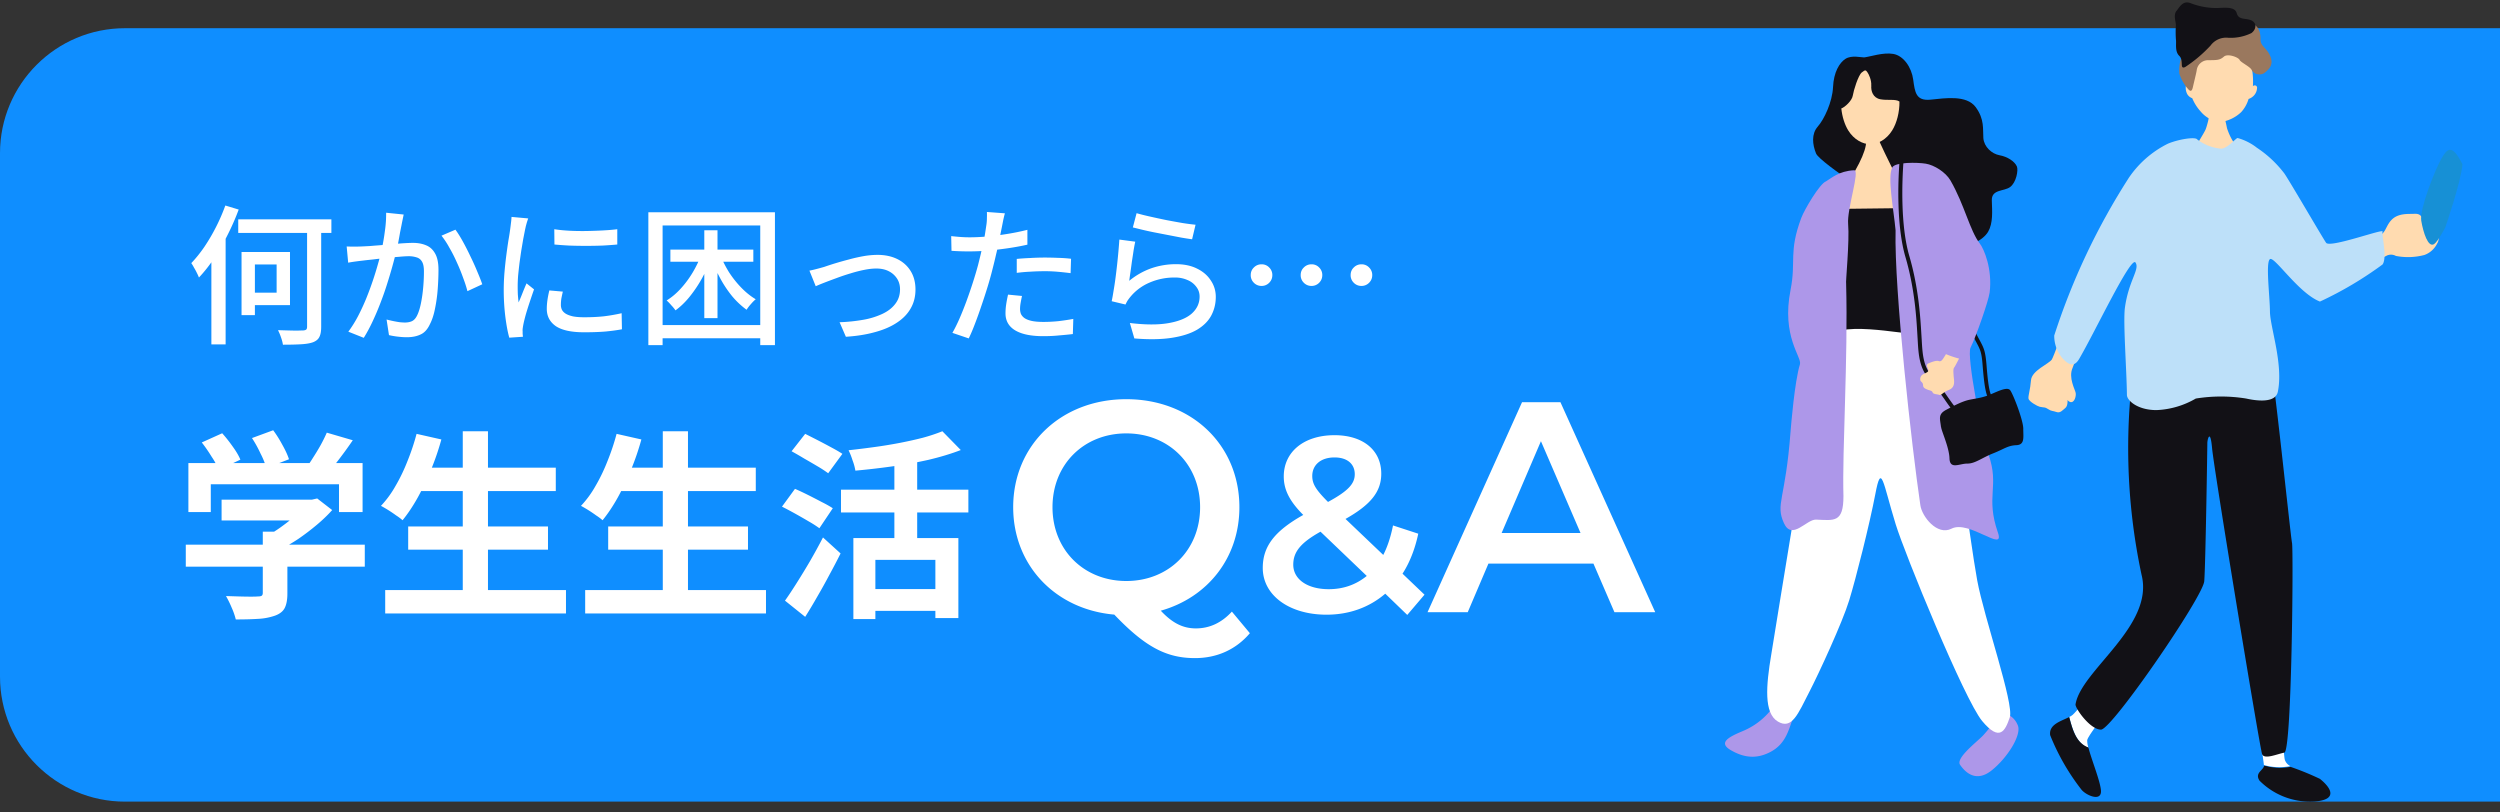 <svg width="200" height="65" viewBox="0 0 200 65" fill="none" xmlns="http://www.w3.org/2000/svg"><rect x="0" y="0" width="200" height="65" fill="#333333" stroke="none"/><path d="M0 12.257c0-5.523 4.477-10 10-10h190V64.13H10c-5.523 0-10-4.477-10-10V12.257z" fill="#0F8EFF"/><g clip-path="url(#clip0_1166_3136)"><path d="M159.331 32.16a.153.153 0 01-.117-.055c-.35-.407-.472-1.25-.604-2.872-.082-1.07-.185-1.255-.515-1.873a25.748 25.748 0 01-.516-1.01.163.163 0 01.073-.215.154.154 0 01.209.075 17 17 0 00.506.994c.346.648.462.864.555 2.004.117 1.481.234 2.345.521 2.681a.165.165 0 01-.015.231.164.164 0 01-.102.04h.005z" fill="#121116"/><path d="M160.562 57.16c-.652 0-1.446 1.195-1.952 1.713-.506.517-2.166 1.787-1.805 2.31.36.522 1.226 1.49 2.53.446 1.3-1.044 2.385-2.832 2.098-3.58-.287-.743-.866-.894-.866-.894l-.005.005zm-18.303-1.25c.695.196 1.435.794 1.119 1.708-.321.914-.589 1.923-1.723 2.526-1.134.608-2.151.472-3.188-.13-1.036-.603-.17-1.055.93-1.517a5.695 5.695 0 002.866-2.592l-.004.005z" fill="#AD97E9"/><path d="M149.131 4.593c.486-.055 1.518-.421 2.331-.28.813.14 1.465 1.064 1.596 2.068.136 1.004.219 1.707 1.382 1.592 1.163-.116 2.872-.392 3.607.587.73.98.569 1.788.622 2.49.054.699.677 1.261 1.3 1.371.623.11 1.202.488 1.382.894.127.292-.044 1.28-.54 1.647-.487.362-1.489.166-1.465 1.065.029.893.107 1.817-.297 2.515-.409.698-1.625 1.286-2.545 1.12-.92-.166-2.166-2.154-3.66-2.49-1.489-.337-7.261-4.168-7.558-4.891-.297-.728-.38-1.567.136-2.154.516-.588 1.163-1.959 1.222-3.159.053-1.2.516-1.958 1.002-2.264.487-.306 1.222-.11 1.489-.11h-.004z" fill="#121116"/><path d="M149.699 6.848c.034-.437-.199-.924-.316-1.08-.117-.16-.161-.205-.443.03-.282.232-.657 1.447-.715 1.843-.054.402-.633.94-.92 1.035.068.658.267 1.29.55 1.752.457.743 1.168 1.11 1.761 1.11.594 0 1.3-.367 1.762-1.11.365-.587.589-1.456.579-2.305-.292-.22-.958-.075-1.523-.18-.589-.11-.769-.653-.73-1.09l-.005-.005z" fill="#FFDBB0"/><path d="M149.247 11.096c.131.095.856.145 1.026 0 .054.321 3.057 6.392 3.519 6.613-.394.622-5.066 1.953-6.585.577-.598-.542-.326-1.767.322-3.229 1.362-1.988 1.932-3.434 1.713-3.961h.005z" fill="#FFDBB0"/><path d="M146.888 16.715l6.667-.08 1.363 11.016h-8.59l.56-10.936z" fill="#121116"/><path d="M153.297 26.692c.648-.045 2.083-.859 2.331 1.335.249 2.215 1.986 15.36 2.546 18.388.555 3.023 2.973 9.907 2.608 10.977-.365 1.07-.793 1.988-2.209.29-1.412-1.696-6.186-13.356-6.921-15.75-1.031-3.355-1.139-4.977-1.625-2.406-.463 2.43-1.553 6.749-2.093 8.506-.54 1.758-2.424 5.84-3.173 7.29-.92 1.788-1.402 3.074-2.531 2.401-1.129-.673-.949-2.857-.53-5.353.418-2.495 3.713-23.268 4.321-25.1.609-1.834 6.415-.443 7.276-.573v-.005z" fill="#fff"/><path d="M147.69 22.68c-.054 0 .282-3.405.161-4.75-.107-1.206.973-4.329.481-4.309-1.231.055-1.849.658-2.248.884-.506.186-1.723 2.244-1.981 2.927-1.027 2.742-.404 3.465-.856 5.745-.75 3.756.924 5.397.749 5.965-.428 1.38-.715 4.93-.749 5.357-.409 5.504-1.232 5.8-.536 7.347.643 1.426 1.806-.307 2.57-.277 1.445.056 2.195.277 2.195-1.878-.107-3.645.375-10.991.214-17.012zm11.48.743c.239-1.928-.462-3.525-.783-3.937-.803-1.034-1.227-3.108-2.351-5.051-.389-.668-1.3-1.23-1.971-1.341-.667-.11-2.463-.14-2.687.306-.399.809.107 3.284.268 5.027-.117 4.755 1.3 17.378 1.981 21.983.122.908 1.348 2.47 2.492 1.883 1.416-.724 4.292 1.973 3.718.326-1.017-2.928.141-3.676-.75-6.242-.535-1.546-1.776-7.898-1.445-8.56.462-.935 1.445-3.767 1.523-4.39l.005-.004z" fill="#AD97E9"/><path d="M156.363 32.908a.16.16 0 01-.112-.045c-.166-.17-.38-.472-.648-.859-.34-.487-.769-1.094-1.241-1.631-.822-.93-.881-1.989-.949-3.214l-.024-.397c-.078-1.37-.214-3.665-.949-6.186-.74-2.526-.589-6.126-.487-7.557a.158.158 0 01.171-.15c.087.005.15.085.146.175-.098 1.411-.249 4.966.477 7.442.744 2.555.88 4.875.963 6.261l.025.402c.068 1.21.121 2.169.866 3.013.486.547.92 1.165 1.265 1.662.253.356.467.667.618.818a.163.163 0 010 .231.16.16 0 01-.112.045l-.009-.01z" fill="#121116"/><path d="M155.637 28.404c-.199.297-.311.563-.53.483-.214-.08-.613.095-.827.18-.215.086-.108.282-.035.473.073.19-.043.23-.35.376s-.302.442-.253.543c.049.1.199.135.204.366.005.231.234.291.36.347.132.06.356.07.404.22.044.151.346.136.526.197.18.06.239-.176.779-.397.54-.221.409-.723.379-1.08-.024-.357-.053-.613.054-.728.024-.025.17-.291.375-.698a7.865 7.865 0 01-1.052-.357.316.316 0 01-.034.075z" fill="#FFDBB0"/><path d="M155.277 34.148c-.068-.637-.258-.999.404-1.355.662-.352 1.324-.703 1.908-.819.584-.115 1.017-.155 1.655-.422.637-.27 1.338-.622 1.567-.336.229.281 1.056 2.41 1.051 3.088-.005.678.141 1.28-.555 1.31-.696.03-.973.307-1.864.658-.895.352-1.44.824-2.058.814-.618-.005-1.397.502-1.426-.417-.03-.919-.672-2.244-.672-2.526l-.01.005zm27.955 27.196a22.48 22.48 0 012.36.964c.827.658 1.548 1.667-.438 1.813a5.705 5.705 0 01-4.39-1.667c-.423-.633.341-.839.365-1.216a4.508 4.508 0 002.103.11v-.004z" fill="#121116"/><path d="M187.787 21.861a31.253 31.253 0 003.105-1.386.797.797 0 01.779 0 5.13 5.13 0 002.277-.075c.453-.16.823-.497 1.037-.94.307-.476 0-1.742-.647-1.787-.497 0-.472-.18-.604-.326-.131-.146-.214-.266-.628-.241-.413.025-1.26-.076-1.795.497-.531.572-.4 1.13-1.285 1.4-.886.267-4.025 1.13-4.4 1.216-.379.085.647 2.265 2.161 1.642zM177.96 9.258c-.083 0-1.178.085-1.251.075 0 .17-.175.829-.273 1.05-.092.22-.851 1.461-.944 1.572a2.552 2.552 0 003.621 0 4.882 4.882 0 01-.954-1.703c-.068-.366-.199-.864-.199-.984v-.01z" fill="#FFDBB0"/><path d="M175.195 6.763c-.107-1.743.438-3.822 2.478-3.822 2.039 0 2.667 2.215 2.56 3.957a.191.191 0 01.267-.025.184.184 0 01.063.18.935.935 0 01-.214.548 1.027 1.027 0 01-.462.316 2.712 2.712 0 01-.589 1.05 2.974 2.974 0 01-1.723.803 2.433 2.433 0 01-1.533-.863 3.6 3.6 0 01-.662-1.05.746.746 0 01-.399-.326 1.106 1.106 0 01-.117-.633.214.214 0 01.254-.17c.029.004.053.02.077.035z" fill="#FFDBB0"/><path d="M178.758 2.063c-.233 0-.341 0-.706-.282a1.876 1.876 0 00-1.25-.497 1.418 1.418 0 00-.969.367 2.08 2.08 0 00-.662 1.215c.034.452-.126.899-.438 1.215a3.302 3.302 0 00-.389 1.803c.131.396.326.768.579 1.094.19.221.389.513.506 0 .117-.512.273-1.13.307-1.35a.924.924 0 01.92-.814c.696 0 .934 0 1.25-.28.317-.282 1.178.06 1.261.255.083.196.779.512.944.768a.72.72 0 00.988.312l.049-.03c.447-.342.754-.708.462-1.376-.297-.668-.779-.753-.769-1.326.01-.572-.175-1.215-.91-1.29a2.132 2.132 0 00-1.178.22l.005-.004z" fill="#9A785E"/><path d="M168.884 17.904c-.258-.12-.389-.17-.954.95-.564 1.12-3.538 9.555-3.786 9.911-.248.357-1.606.879-1.665 1.657-.058.779-.233 1.215-.199 1.462.034.245.73.622.895.657.365.086.399 0 .662.181.258.18.389.136.686.241.297.11.497-.16.706-.326.214-.171.175-.643.175-.643s.059.12.214.17c.341.086.482-.461.438-.727-.043-.267-.603-1.216-.248-2.009.195-.547.424-1.08.686-1.597.399-.778 3.977-7.547 4.132-8.094.156-.547-1.732-1.828-1.732-1.828l-.01-.005z" fill="#FFDBB0"/><path d="M165.535 57.362c.097-.045.19-.1.273-.17.52-.413 5.275-6.538 5.616-6.83 0 0 1.713.829 1.333 1.351-.379.522-5.708 6.864-5.781 7.502 0 .21.034.421.092.622-.968-.391-1.26-1.436-1.533-2.47v-.005z" fill="#fff"/><path d="M165.536 57.361c.273 1.035.565 2.084 1.534 2.436.248.974.91 2.58 1.002 3.384.117 1.024-1.178.452-1.548 0a17.856 17.856 0 01-2.511-4.368c-.117-.88.896-1.12 1.523-1.452z" fill="#121116"/><path d="M178.739 44.125s3.13-.914 3.208-.562c.082.351.603 16.349.837 17.213a.868.868 0 00.447.512c-.705.14-1.43.11-2.122-.085.01-.377-2.525-16.546-2.37-17.083v.005z" fill="#fff"/><path d="M170.888 28.042a48.508 48.508 0 00.438 17.946c1.037 4.102-4.871 7.657-5.285 10.374 0 .341 1.178 2.008 2.039 2.008.862 0 8.152-10.604 8.259-11.87.107-1.265.248-10.76.248-11.051 0-.292.234-1.216.38.411.141 1.632 3.825 24.022 4 24.469.176.452 1.178 0 1.782-.12.603-.121.73-16.23.613-16.767-.117-.537-1.567-14.607-1.806-14.843-.238-.23-10.668-.562-10.668-.562v.005z" fill="#121116"/><path d="M180.52 11.794a4.46 4.46 0 00-1.509-.753c-.141 0-.769.803-1.299.854a3.656 3.656 0 01-1.937-.743c-.156-.231-1.548 0-2.36.351a8.15 8.15 0 00-3.105 2.716 54.029 54.029 0 00-5.972 12.624c-.005.643.214 1.27.613 1.767.555.633 1.003.769 1.392.086 1.275-2.18 4.132-8.24 4.497-7.693.365.547-.555 1.436-.852 3.65-.141 1.216.141 4.871.166 6.94 0 .452.861 1.215 2.36 1.215a6.798 6.798 0 003.149-.924 12.65 12.65 0 014.035 0c.803.18 2.36.402 2.535-.572.438-2.205-.628-5.152-.637-6.392-.01-1.24-.356-3.932 0-4.188.355-.256 2.287 2.727 4 3.394a29.063 29.063 0 005.013-2.972c.389-.573-.093-2.375 0-2.631.092-.256-4.215 1.34-4.521.899-.307-.442-3.047-5.162-3.354-5.564a9.014 9.014 0 00-2.229-2.069l.015.005z" fill="#BDE0F9"/><path d="M174.125.873c.297-.412.564-.864 1.178-.598a5.758 5.758 0 001.995.367c.545 0 1.484-.171 1.64.411.156.583.73.367 1.178.583.448.216.389.718 0 1.009a3.77 3.77 0 01-1.854.377 1.547 1.547 0 00-1.417.622 10.965 10.965 0 01-2.029 1.718c-.482.22-.093-.523-.472-.89-.38-.366-.214-.983-.273-1.34a8.716 8.716 0 010-1.12c-.01-.326-.214-.803.049-1.144l.005.005z" fill="#121116"/><path d="M197 13.14c-.856-1.673-1.221-1.261-1.693-.443-.473.819-1.762 4.038-1.607 4.961.156.924.55 2.2 1.037 1.863.302-.206.886-1.325.886-1.325s1.255-3.63 1.377-5.062v.005z" fill="#1790D5"/></g><path d="M68.27 43.044h8.4v6.4h-1.84v-4.656h-4.8v4.736h-1.76v-6.48zm7.12-8.544l1.473 1.504c-.78.299-1.643.56-2.592.784-.95.213-1.926.39-2.928.528a59.48 59.48 0 01-2.912.336 4.166 4.166 0 00-.224-.816 5.93 5.93 0 00-.32-.816c.682-.075 1.37-.16 2.064-.256a37.301 37.301 0 002.048-.336c.66-.128 1.28-.267 1.856-.416a14.37 14.37 0 001.536-.512zm-3.84 1.808h1.825v7.744H71.55v-7.744zm-4.271 2.864H77.47v1.824H67.279v-1.824zm2.256 7.952h6.064v1.744h-6.064v-1.744zM63.327 36.1l1.088-1.392c.298.15.634.32 1.008.512.373.192.736.384 1.088.576.362.192.656.363.88.512l-1.136 1.552a9.514 9.514 0 00-.832-.544 73.9 73.9 0 00-1.072-.624 32.96 32.96 0 00-1.024-.592zm-.768 4.432l1.04-1.424c.298.128.64.288 1.024.48s.757.384 1.12.576c.362.181.656.347.88.496l-1.072 1.6a8.6 8.6 0 00-.848-.544 46.16 46.16 0 00-1.088-.624c-.384-.213-.736-.4-1.056-.56zm.24 7.52c.288-.405.602-.88.944-1.424.352-.555.709-1.141 1.072-1.76.362-.63.704-1.253 1.024-1.872l1.408 1.28a54.113 54.113 0 01-.896 1.712c-.31.587-.63 1.163-.96 1.728-.32.565-.646 1.11-.976 1.632l-1.616-1.296zm-13.472-10.64h11.136v1.872H49.326v-1.872zm-.672 4.704h11.184v1.856H48.655v-1.856zm-1.84 5.088h14.464v1.872H46.814v-1.872zM53.023 34.5h2.015v13.616h-2.015V34.5zm-3.697.208l1.984.448a20.44 20.44 0 01-.832 2.432c-.33.8-.688 1.547-1.072 2.24-.383.683-.783 1.28-1.2 1.792a3.979 3.979 0 00-.512-.384 10.592 10.592 0 00-1.216-.768 8.146 8.146 0 001.169-1.6c.362-.619.682-1.285.96-2 .288-.715.528-1.435.72-2.16zm-15.999 2.704h11.136v1.872H33.326v-1.872zm-.672 4.704h11.184v1.856H32.655v-1.856zm-1.84 5.088h14.463v1.872H30.816v-1.872zM37.021 34.5h2.017v13.616h-2.017V34.5zm-3.695.208l1.983.448a20.44 20.44 0 01-.832 2.432c-.33.8-.688 1.547-1.072 2.24-.383.683-.783 1.28-1.2 1.792a3.979 3.979 0 00-.512-.384 10.592 10.592 0 00-1.216-.768 8.146 8.146 0 001.169-1.6c.362-.619.682-1.285.96-2 .288-.715.528-1.435.72-2.16zm-15.599 5.264h7.376v1.664h-7.376v-1.664zm-2.864 3.6h14.32v1.76h-14.32v-1.76zm6.16-1.04h1.968v4.944c0 .49-.07.875-.208 1.152-.138.277-.4.485-.784.624a4.854 4.854 0 01-1.344.256c-.512.032-1.11.048-1.792.048a5.5 5.5 0 00-.336-.96 8.123 8.123 0 00-.448-.912l1.04.032c.352.01.662.016.928.016.278 0 .47-.005.576-.016.16 0 .267-.021.32-.064.054-.043.08-.117.08-.224v-4.896zm3.472-2.56h.464l.416-.096 1.2.928c-.352.395-.762.79-1.232 1.184-.47.395-.96.768-1.472 1.12-.512.341-1.03.64-1.552.896a4.275 4.275 0 00-.496-.576 15.61 15.61 0 00-.512-.544 9.01 9.01 0 001.232-.768c.416-.299.795-.603 1.136-.912a8.23 8.23 0 00.816-.864v-.368zm-9.424-2.928h13.936v3.92H27.12V38.74H16.863v2.224h-1.792v-3.92zm11.072-2.432l2.08.608a32.562 32.562 0 01-1.136 1.568 20.86 20.86 0 01-1.072 1.296l-1.584-.576c.214-.277.422-.581.624-.912.214-.33.416-.667.608-1.008.192-.352.352-.677.48-.976zm-10 .784l1.632-.736c.288.32.57.677.848 1.072.278.384.48.73.608 1.04l-1.728.816a5.992 5.992 0 00-.576-1.056 12.427 12.427 0 00-.784-1.136zm4.016-.352l1.696-.624c.256.341.502.73.736 1.168.246.437.422.821.528 1.152l-1.808.704a6.316 6.316 0 00-.464-1.152 9.805 9.805 0 00-.688-1.248zm80.764-13.899a.81.81 0 01.612.253.833.833 0 01.252.611c0 .24-.084.444-.252.613a.833.833 0 01-.612.252.833.833 0 01-.612-.252.833.833 0 01-.252-.613c0-.247.084-.451.252-.611a.833.833 0 01.612-.253zm3.996 0a.81.81 0 01.612.253.833.833 0 01.252.611c0 .24-.084.444-.252.613a.833.833 0 01-.612.252.833.833 0 01-.612-.252.833.833 0 01-.252-.613c0-.247.084-.451.252-.611a.833.833 0 01.612-.253zm3.996 0a.81.81 0 01.612.253.833.833 0 01.252.611c0 .24-.084.444-.252.613a.833.833 0 01-.612.252.833.833 0 01-.612-.252.833.833 0 01-.252-.613c0-.247.084-.451.252-.611a.833.833 0 01.612-.253zm-17.987-4.091c.272.08.62.168 1.044.264a73.4 73.4 0 001.332.288c.464.088.904.168 1.32.24.416.064.755.108 1.02.132l-.276 1.164c-.24-.032-.524-.076-.852-.132l-1.056-.204-1.116-.216c-.36-.072-.688-.144-.984-.216l-.733-.18.3-1.14zm-.108 2.28c-.04.184-.084.416-.132.696-.04.28-.085.572-.133.876-.04.304-.08.596-.12.876-.04.272-.072.5-.096.684a5.826 5.826 0 011.776-1.008 6.043 6.043 0 011.969-.324c.656 0 1.22.12 1.692.36.472.232.836.548 1.092.948.264.392.395.828.395 1.308 0 .536-.12 1.032-.36 1.488-.24.448-.62.828-1.14 1.14-.52.304-1.195.52-2.028.648-.823.128-1.82.144-2.987.048l-.36-1.236c1.232.152 2.26.156 3.084.012.832-.144 1.456-.4 1.872-.768.416-.376.624-.828.624-1.356 0-.296-.088-.556-.264-.78a1.64 1.64 0 00-.697-.54 2.419 2.419 0 00-1.02-.204 4.96 4.96 0 00-2.027.408 4.014 4.014 0 00-1.764 1.452 3.534 3.534 0 00-.156.3l-1.105-.264c.049-.224.097-.492.145-.804.056-.32.108-.66.156-1.02a51.238 51.238 0 00.24-2.184 40 40 0 00.072-.924l1.272.168zm-10.428-2.269c-.04.144-.084.324-.132.54l-.096.492-.204 1.008c-.072.384-.16.788-.264 1.212-.096.424-.196.836-.3 1.236-.104.424-.232.884-.384 1.38-.152.496-.316 1-.492 1.512-.168.504-.34.984-.516 1.44-.168.448-.336.844-.504 1.188l-1.308-.444c.176-.304.36-.672.552-1.104.192-.44.38-.908.564-1.404.184-.504.356-1.004.516-1.5.16-.496.296-.952.408-1.368a47.209 47.209 0 00.42-1.776c.064-.288.116-.556.156-.804.04-.256.072-.468.096-.636a3.57 3.57 0 00.048-.588c.008-.2.008-.364 0-.492l1.44.108zm-2.832 1.92c.464 0 .956-.024 1.476-.072a22.6 22.6 0 001.584-.204 18.179 18.179 0 001.572-.324v1.188c-.496.112-1.02.208-1.572.288a30.64 30.64 0 01-1.62.192 19.341 19.341 0 01-2.88.012l-.024-1.176c.296.032.556.056.78.072.232.016.46.024.684.024zm3.78 1.728a19.28 19.28 0 011.08-.072c.392-.024.78-.036 1.164-.036.352 0 .704.008 1.056.024.36.008.708.032 1.044.072l-.036 1.152c-.304-.04-.632-.076-.984-.108a11.398 11.398 0 00-1.056-.048c-.392 0-.776.012-1.152.036-.368.016-.74.048-1.116.096v-1.116zm.42 2.964c-.04.184-.076.368-.108.552a2.76 2.76 0 00-.048.492c0 .136.024.268.072.396a.87.87 0 00.276.324c.136.096.324.172.564.228.248.056.564.084.948.084.392 0 .792-.02 1.2-.06.408-.048.808-.108 1.2-.18l-.036 1.212c-.336.04-.704.076-1.104.108-.392.04-.816.06-1.272.06-.976 0-1.724-.156-2.244-.468-.512-.312-.768-.764-.768-1.356 0-.256.02-.508.06-.756.04-.256.088-.504.144-.744l1.116.108zM64.754 21.65c.176-.032.368-.076.576-.132.216-.056.42-.112.612-.168a25.169 25.169 0 011.908-.576c.4-.112.8-.204 1.2-.276a6.645 6.645 0 011.152-.108c.6 0 1.128.112 1.584.336.456.224.812.544 1.068.96.256.416.384.908.384 1.476s-.128 1.072-.384 1.512c-.248.44-.616.82-1.104 1.14-.48.32-1.064.572-1.752.756-.68.192-1.456.316-2.328.372l-.504-1.164a13.458 13.458 0 001.872-.192 6.087 6.087 0 001.536-.468c.448-.208.796-.476 1.044-.804.256-.328.384-.716.384-1.164 0-.328-.08-.616-.24-.864a1.683 1.683 0 00-.66-.588c-.28-.144-.612-.216-.996-.216-.288 0-.612.036-.972.108-.36.072-.732.168-1.116.288-.376.112-.744.236-1.104.372-.352.128-.672.248-.96.36-.288.112-.52.208-.696.288l-.504-1.248zm-11.123-1.68h6.636v.971h-6.636v-.972zm3.984.395c.184.48.42.952.708 1.416.296.456.628.872.996 1.248s.748.68 1.14.912c-.112.088-.24.216-.384.384-.144.16-.26.312-.348.456a6.563 6.563 0 01-1.152-1.08 9.121 9.121 0 01-.972-1.464 11.99 11.99 0 01-.732-1.644l.744-.228zm-1.272-1.944H57.4v7.032h-1.056v-7.032zm-.228 1.908l.804.24c-.2.568-.448 1.124-.744 1.668a10.294 10.294 0 01-.984 1.476c-.36.448-.744.82-1.152 1.116a3.182 3.182 0 00-.336-.408 3.47 3.47 0 00-.372-.384c.392-.24.764-.552 1.116-.936.36-.392.684-.828.972-1.308.288-.488.52-.976.696-1.464zm-4.248-3.348h10.128v10.632H60.82v-9.576h-7.812v9.576h-1.14V16.981zm.66 9.024h8.748v1.056h-8.748v-1.056zm-8.184-7.668c.352.056.748.096 1.188.12.448.024.908.032 1.38.024.472-.008.924-.024 1.356-.048.432-.023.804-.055 1.116-.096v1.224c-.344.032-.732.06-1.164.084a36.343 36.343 0 01-2.688 0 29.19 29.19 0 01-1.176-.084l-.012-1.224zm.684 4.992c-.048.209-.088.396-.12.564a3.56 3.56 0 00-.036.505c0 .136.028.264.084.384.064.12.164.224.3.311.144.088.336.16.576.216.248.049.552.072.912.072.544 0 1.052-.023 1.524-.072.48-.056.968-.14 1.464-.252l.024 1.285c-.376.072-.816.132-1.32.18-.496.04-1.068.06-1.716.06-1.016 0-1.768-.165-2.256-.492-.48-.337-.72-.796-.72-1.38 0-.216.016-.44.048-.672.032-.24.084-.509.156-.805l1.08.096zm-2.772-5.855l-.096.288a16.33 16.33 0 00-.096.348 38.66 38.66 0 01-.06.276l-.144.732-.156.924c-.048.327-.096.663-.144 1.007-.04.337-.076.665-.108.985-.024.32-.036.611-.036.876 0 .207.004.42.012.636.016.207.036.424.06.648.072-.16.144-.328.216-.505.072-.183.144-.363.216-.54.072-.175.14-.335.204-.48l.6.48a64.91 64.91 0 00-.336.985c-.12.36-.228.703-.324 1.032-.088.32-.152.58-.192.78-.016.08-.032.175-.048.287-.016.104-.02.192-.012.264v.204l.024.24-1.092.073c-.12-.416-.224-.965-.312-1.645a17.456 17.456 0 01-.072-3.587c.04-.465.088-.913.144-1.345.056-.431.112-.828.168-1.188a21.685 21.685 0 00.204-1.391c.024-.177.04-.345.048-.505l1.332.12zm-9.961-.312l-.084.408c-.032.152-.06.292-.084.42l-.12.6c-.04.232-.084.476-.132.732-.048.248-.1.488-.156.72a37.514 37.514 0 01-.72 2.58 23.124 23.124 0 01-.528 1.524 20.83 20.83 0 01-.636 1.512c-.224.488-.468.944-.732 1.368l-1.236-.492c.28-.376.54-.792.78-1.248.24-.464.46-.94.66-1.428a26.029 26.029 0 00.948-2.796c.12-.416.212-.772.276-1.068.112-.512.2-1.024.264-1.536a9.19 9.19 0 00.096-1.44l1.404.144zm4.14 1.212c.184.248.38.56.588.936.208.376.412.776.612 1.2.208.424.392.832.552 1.224.168.392.3.728.396 1.008l-1.188.552c-.08-.32-.196-.68-.348-1.08-.144-.408-.312-.82-.504-1.236a11.553 11.553 0 00-.6-1.176 6.492 6.492 0 00-.624-.948l1.116-.48zm-8.7 1.344a14.43 14.43 0 001.164 0c.192-.008.428-.02.708-.036.28-.024.58-.048.9-.072.328-.032.652-.06.972-.084.328-.032.628-.056.9-.072.272-.016.492-.024.66-.024.392 0 .74.064 1.044.192.304.12.544.336.72.648.184.312.276.748.276 1.308 0 .472-.02.984-.06 1.536a12.2 12.2 0 01-.216 1.572c-.096.496-.232.912-.408 1.248-.192.416-.444.692-.756.828-.304.144-.668.216-1.092.216-.224 0-.468-.016-.732-.048a6.22 6.22 0 01-.696-.12l-.192-1.248c.16.04.332.08.516.12.192.04.372.072.54.096.168.016.304.024.408.024.216 0 .404-.036.564-.108.168-.08.308-.236.42-.468.12-.248.22-.568.3-.96.08-.392.14-.812.18-1.26.04-.448.06-.88.06-1.296 0-.352-.052-.612-.156-.78a.704.704 0 00-.42-.336 1.974 1.974 0 00-.648-.096c-.192 0-.456.016-.792.048-.328.024-.68.056-1.056.096s-.724.08-1.044.12c-.32.032-.572.06-.756.084-.152.016-.348.04-.588.072a12.1 12.1 0 00-.6.096l-.12-1.296zm-8.675-2.173h7.452v1.092h-7.452v-1.092zm5.508.396h1.128v8.196c0 .36-.048.632-.144.816-.088.184-.252.324-.492.42-.232.088-.552.144-.96.168-.4.024-.888.036-1.464.036a3.088 3.088 0 00-.156-.588 3.904 3.904 0 00-.24-.576l.852.024c.272.008.508.012.708.012.208-.008.356-.012.444-.012.12-.008.204-.032.252-.072.048-.04.072-.12.072-.24v-8.184zm-5.244 2.22h1.068v5.052h-1.068v-5.052zm.468 0h3.408v4.248H19.79v-.996h2.34v-2.256h-2.34v-.996zm-1.764-3.72l1.068.324c-.248.672-.54 1.34-.876 2.004a17.227 17.227 0 01-1.08 1.884c-.392.584-.8 1.1-1.224 1.548a3.506 3.506 0 00-.156-.348 4.752 4.752 0 00-.24-.444 3.024 3.024 0 00-.216-.36c.36-.376.708-.808 1.044-1.296a15.24 15.24 0 001.68-3.312zM16.91 19.67l1.128-1.116.012.012v8.988h-1.14V19.67zm112.245 29.306l-1.68-3.888h-8.4l-1.656 3.888h-3.216l7.56-16.8h3.072l7.584 16.8h-3.264zm-9.024-6.336h6.312l-3.168-7.344-3.144 7.344zm-6.17 4.935l-1.38 1.62-1.76-1.7c-1.26 1.08-2.86 1.68-4.7 1.68-2.96 0-5.1-1.54-5.1-3.74 0-1.74.96-2.96 3.24-4.24-1.14-1.14-1.56-2.06-1.56-3.08 0-1.96 1.6-3.3 4.06-3.3 2.26 0 3.74 1.18 3.74 3.08 0 1.44-.84 2.48-2.86 3.62l3.02 2.88c.34-.66.6-1.46.78-2.36l2.02.66c-.26 1.22-.68 2.3-1.26 3.2l1.76 1.68zm-7.2-10.98c-1.12 0-1.78.62-1.78 1.48 0 .62.26 1.08 1.26 2.08 1.62-.88 2.14-1.46 2.14-2.22 0-.8-.58-1.34-1.62-1.34zm-.46 10.54c1.16 0 2.18-.36 3.04-1.06l-3.7-3.54c-1.62.9-2.18 1.64-2.18 2.64 0 1.16 1.12 1.96 2.84 1.96zm-7.751 1.793l1.44 1.728c-1.103 1.296-2.615 1.992-4.391 1.992-2.28 0-3.984-.889-6.456-3.48-4.704-.408-8.088-3.937-8.088-8.593 0-4.968 3.84-8.64 9.048-8.64s9.048 3.649 9.048 8.64c0 4.056-2.544 7.224-6.288 8.28.96 1.033 1.824 1.417 2.808 1.417 1.104 0 2.064-.456 2.88-1.344zM84.2 40.576c0 3.431 2.52 5.904 5.904 5.904s5.904-2.472 5.904-5.904-2.52-5.904-5.904-5.904-5.904 2.472-5.904 5.904z" fill="#fff"/><defs><clipPath id="clip0_1166_3136"><path fill="#fff" transform="translate(138 .194)" d="M0 0h59v63.935H0z"/></clipPath></defs></svg>